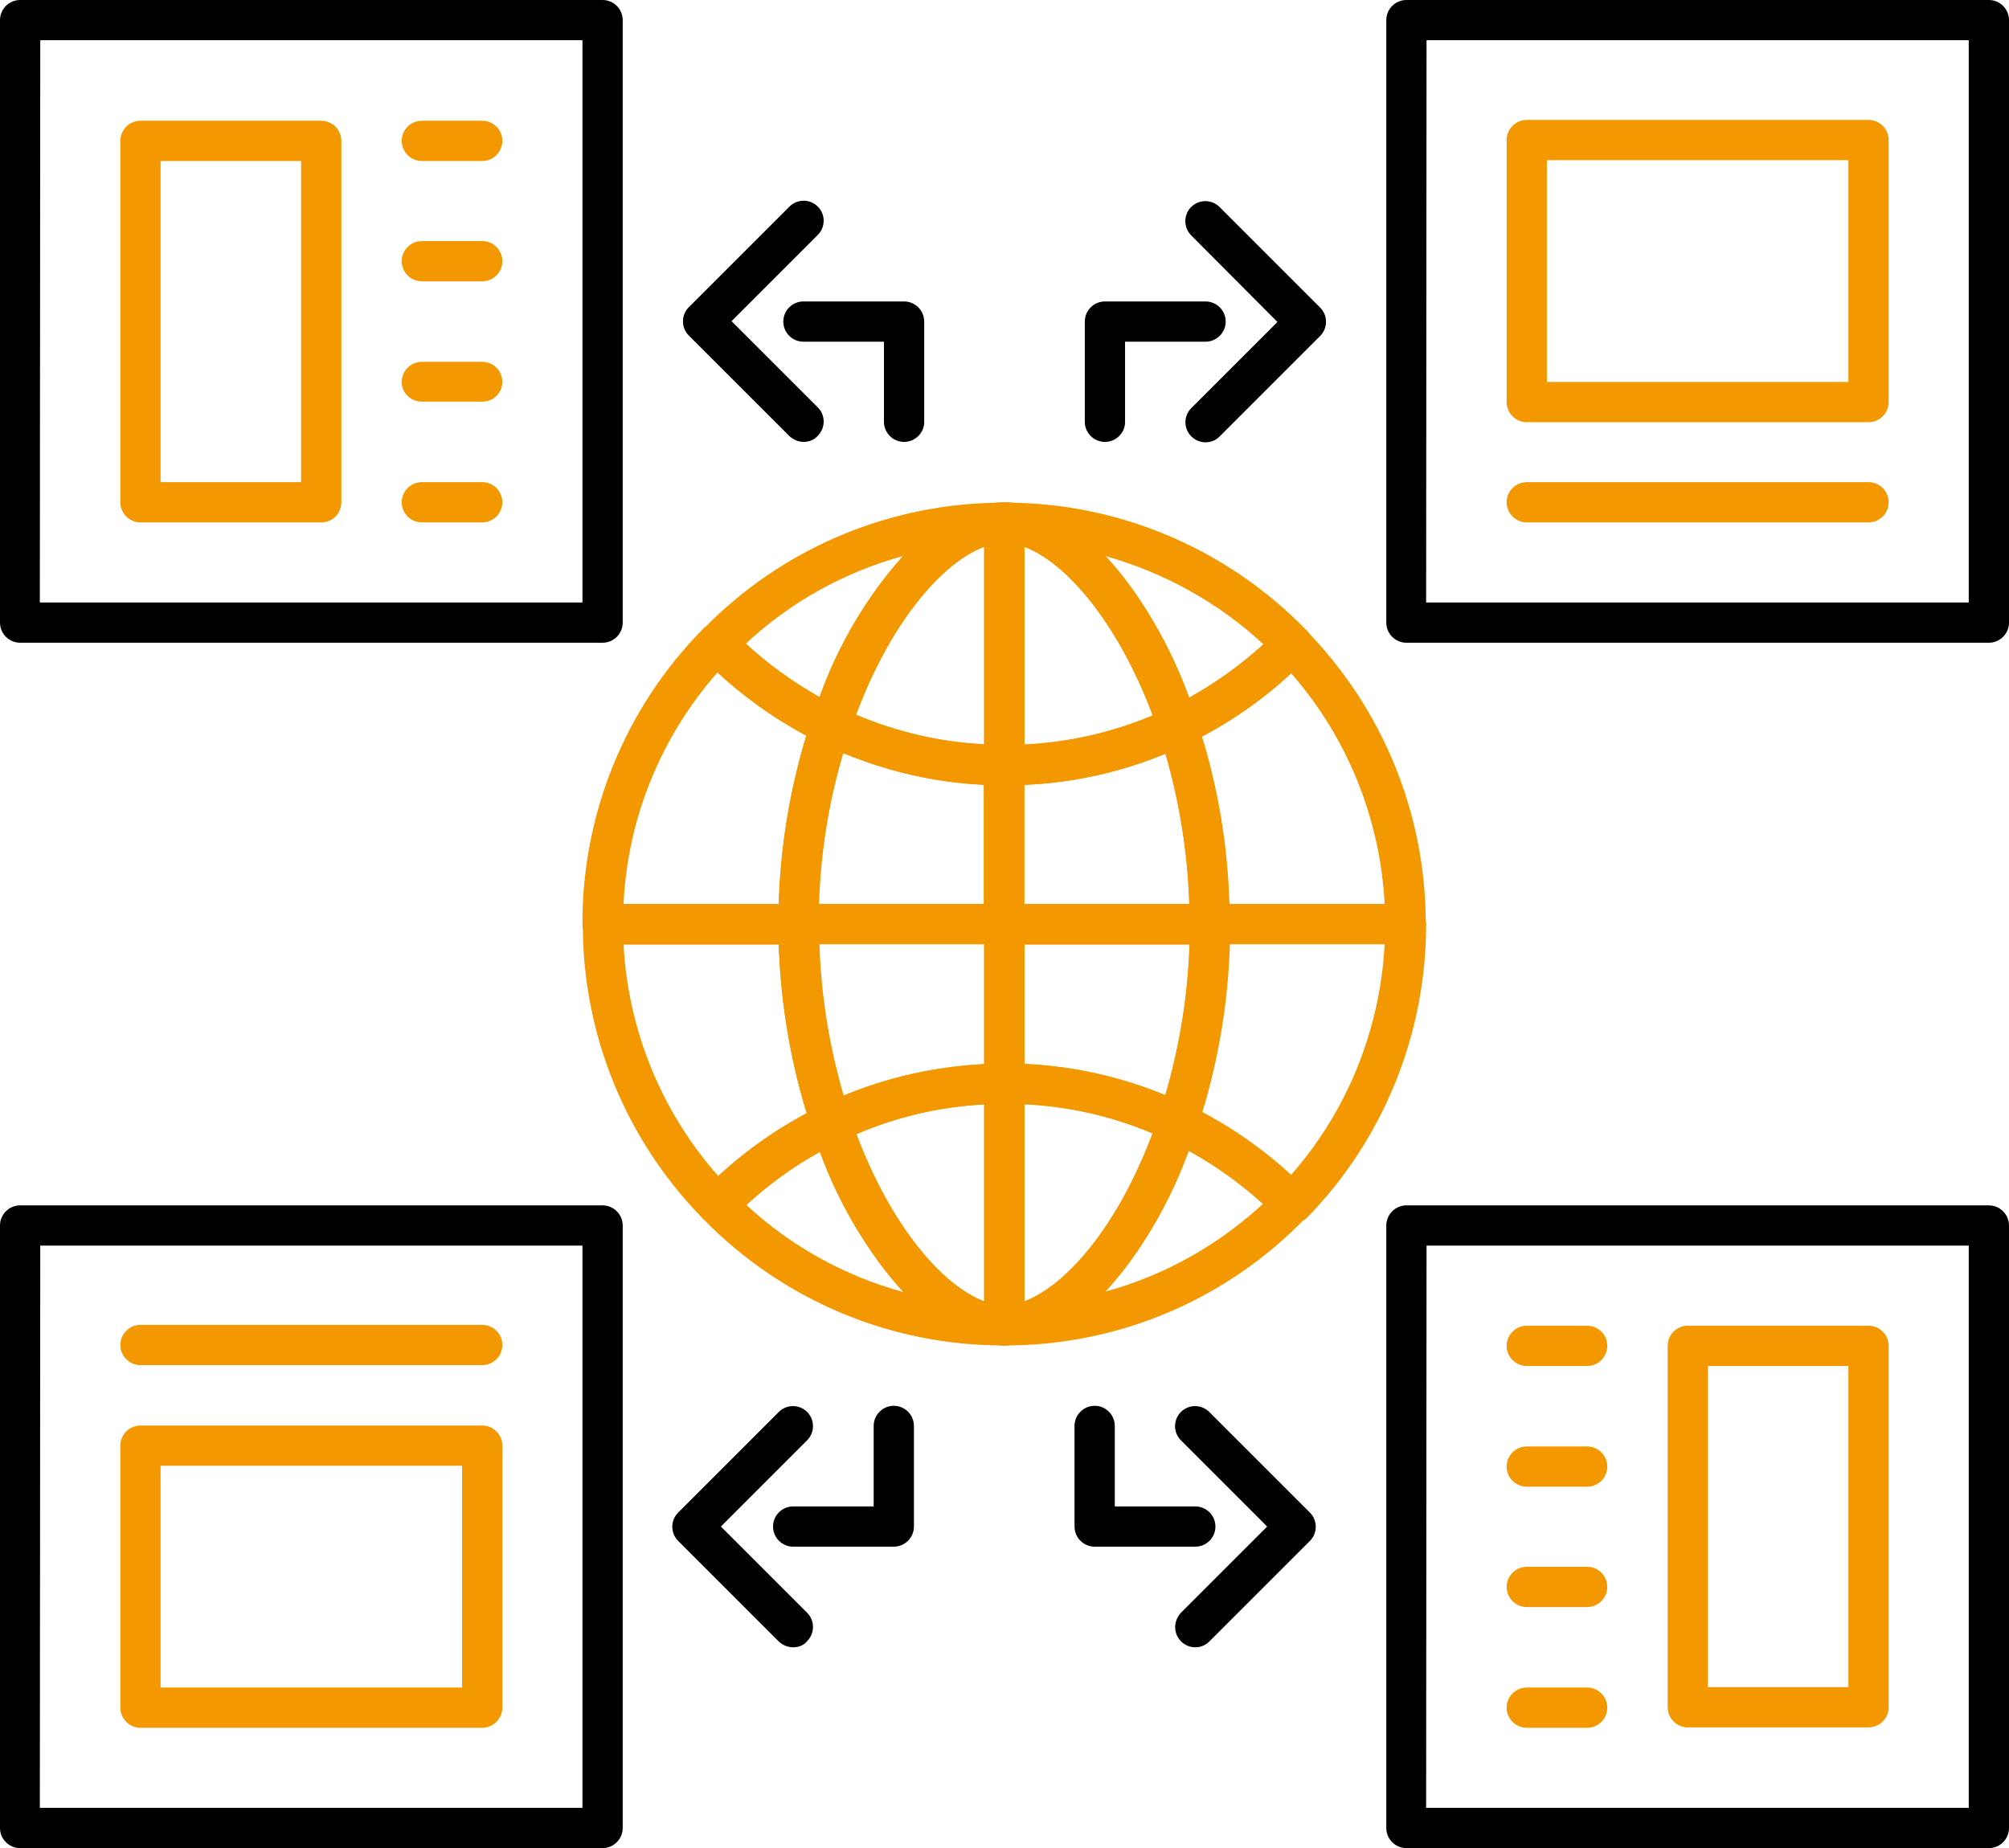 <?xml version="1.0" encoding="utf-8"?>
<!-- Generator: Adobe Illustrator 25.4.1, SVG Export Plug-In . SVG Version: 6.00 Build 0)  -->
<svg version="1.1" id="レイヤー_1" xmlns="http://www.w3.org/2000/svg" xmlns:xlink="http://www.w3.org/1999/xlink" x="0px"
	 y="0px" viewBox="0 0 48.91 45" style="enable-background:new 0 0 48.91 45;" xml:space="preserve">
<style type="text/css">
	.st0{fill:none;}
	.st1{fill:#F39800;}
	.st2{fill:none;stroke:#000000;stroke-width:2;stroke-linecap:round;stroke-linejoin:round;}
</style>
<g>
	<path id="パス_11663" class="st1" d="M45.49,10.28h-8.32c-0.27,0-0.49-0.22-0.49-0.49l0,0V3.41c0-0.27,0.22-0.49,0.49-0.49l0,0
		h8.32c0.27,0,0.49,0.22,0.49,0.49l0,0v6.38C45.98,10.06,45.76,10.28,45.49,10.28L45.49,10.28z M37.66,9.3H45V3.9h-7.34L37.66,9.3z"
		/>
	<path id="パス_11664" class="st1" d="M45.49,12.72h-8.32c-0.27,0-0.49-0.22-0.49-0.49s0.22-0.49,0.49-0.49h8.32
		c0.27,0,0.49,0.22,0.49,0.49S45.76,12.72,45.49,12.72z"/>
	<path id="パス_11665" d="M14.67,15.65H0.49C0.22,15.65,0,15.43,0,15.16l0,0V0.49C0,0.22,0.22,0,0.49,0l0,0h14.18
		c0.27,0,0.49,0.22,0.49,0.49l0,0v14.67C15.16,15.43,14.94,15.65,14.67,15.65z M0.97,14.67h13.21V0.98H0.98L0.97,14.67z"/>
	<path id="パス_11666" class="st1" d="M7.82,12.72h-4.4c-0.27,0-0.49-0.22-0.49-0.49l0,0v-8.8c0-0.27,0.22-0.49,0.49-0.49l0,0h4.4
		c0.27,0,0.49,0.22,0.49,0.49l0,0v8.8C8.31,12.5,8.1,12.72,7.82,12.72L7.82,12.72z M3.91,11.74h3.42V3.92H3.91V11.74z"/>
	<path id="パス_11667" class="st1" d="M17.48,29.82c-0.13,0-0.26-0.05-0.36-0.14c-1.88-1.91-2.94-4.49-2.93-7.18
		c0-0.27,0.22-0.49,0.49-0.49l0,0h4.77c0.27,0,0.49,0.22,0.49,0.49l0,0c0,1.6,0.26,3.18,0.76,4.69c0.08,0.23-0.03,0.49-0.25,0.6
		c-0.97,0.47-1.85,1.1-2.61,1.87C17.74,29.76,17.61,29.81,17.48,29.82z M15.18,22.99c0.11,2.09,0.92,4.08,2.31,5.65
		c0.65-0.6,1.37-1.12,2.15-1.53c-0.41-1.34-0.63-2.72-0.68-4.11H15.18z"/>
	<path id="パス_11668" class="st1" d="M19.44,22.99h-4.77c-0.27,0-0.49-0.22-0.49-0.49l0,0c-0.01-2.68,1.04-5.26,2.92-7.17
		c0.09-0.09,0.22-0.15,0.35-0.15h0.01c0.13,0,0.26,0.06,0.35,0.16c0.76,0.78,1.64,1.41,2.62,1.89c0.22,0.11,0.33,0.37,0.25,0.6
		c-0.5,1.51-0.76,3.09-0.76,4.68C19.93,22.77,19.71,22.99,19.44,22.99z M15.18,22.01h3.78c0.04-1.39,0.27-2.77,0.67-4.1
		c-0.78-0.42-1.51-0.94-2.16-1.54C16.09,17.94,15.28,19.92,15.18,22.01L15.18,22.01z"/>
	<path id="パス_11669" class="st1" d="M20.22,18.16c-0.07,0-0.15-0.02-0.21-0.05c-1.07-0.52-2.04-1.21-2.88-2.06L17.1,16
		c-0.18-0.19-0.17-0.49,0.01-0.67c1.92-1.98,4.57-3.1,7.34-3.09c0.27,0,0.49,0.22,0.49,0.49c0,0.27-0.22,0.49-0.49,0.49
		c-1.07,0-2.75,1.61-3.76,4.61c-0.04,0.13-0.14,0.24-0.27,0.29C20.35,18.14,20.29,18.15,20.22,18.16z M18.16,15.67
		c0.54,0.5,1.15,0.94,1.79,1.3c0.45-1.26,1.14-2.43,2.03-3.43C20.56,13.93,19.24,14.66,18.16,15.67z"/>
	<path id="パス_11670" class="st1" d="M24.45,22.99h-5.01c-0.27,0-0.49-0.22-0.49-0.49l0,0c0-1.7,0.27-3.38,0.81-4.99
		c0.09-0.26,0.37-0.39,0.62-0.31c0.02,0.01,0.04,0.01,0.05,0.02c1.25,0.61,2.62,0.92,4.01,0.92c0.27,0,0.49,0.22,0.49,0.49v3.87
		C24.94,22.77,24.72,22.99,24.45,22.99L24.45,22.99z M19.94,22.01h4.02v-2.9c-1.18-0.05-2.34-0.32-3.43-0.77
		C20.17,19.54,19.98,20.77,19.94,22.01z"/>
	<path id="パス_11671" class="st1" d="M20.23,27.84c-0.21,0-0.39-0.13-0.46-0.33c-0.54-1.61-0.82-3.3-0.82-5.01
		c0-0.27,0.22-0.49,0.49-0.49c0,0,0,0,0,0h5.01c0.27,0,0.49,0.22,0.49,0.49l0,0v3.89c0,0.27-0.22,0.49-0.49,0.49
		c-1.39,0-2.75,0.31-4,0.92C20.38,27.82,20.31,27.84,20.23,27.84z M19.94,22.99c0.04,1.25,0.24,2.49,0.59,3.69
		c1.09-0.45,2.25-0.71,3.43-0.77v-2.92H19.94z"/>
	<path id="パス_11672" class="st1" d="M24.45,19.12L24.45,19.12c-1.54,0-3.05-0.35-4.43-1.02c-0.22-0.11-0.33-0.37-0.25-0.6
		c1.07-3.15,2.95-5.27,4.68-5.27c0.27,0,0.49,0.22,0.49,0.49l0,0v5.91C24.94,18.9,24.72,19.12,24.45,19.12L24.45,19.12L24.45,19.12z
		 M20.84,17.4c0.99,0.42,2.05,0.67,3.12,0.72v-4.82C22.97,13.68,21.7,15.09,20.84,17.4L20.84,17.4z"/>
	<path id="パス_11673" class="st1" d="M24.45,32.76c-2.76,0.01-5.4-1.1-7.33-3.08c-0.19-0.19-0.19-0.5,0-0.69
		c0.84-0.86,1.82-1.56,2.9-2.08c0.13-0.06,0.27-0.06,0.4-0.01c0.13,0.05,0.23,0.16,0.27,0.29c1.01,2.98,2.69,4.59,3.75,4.59
		c0.27,0,0.49,0.22,0.49,0.49S24.71,32.76,24.45,32.76L24.45,32.76L24.45,32.76z M18.17,29.34c1.08,1,2.39,1.73,3.82,2.12
		c-0.89-1-1.58-2.16-2.03-3.41C19.31,28.4,18.71,28.84,18.17,29.34L18.17,29.34z"/>
	<path id="パス_11674" class="st1" d="M24.45,32.76c-1.73,0-3.61-2.11-4.68-5.25c-0.08-0.23,0.03-0.49,0.25-0.6
		c1.38-0.67,2.89-1.01,4.43-1.01l0,0c0.27,0,0.49,0.22,0.49,0.49l0,0v5.89C24.94,32.54,24.72,32.76,24.45,32.76
		C24.45,32.76,24.45,32.76,24.45,32.76z M20.85,27.61c0.87,2.31,2.13,3.71,3.11,4.08v-4.8C22.89,26.94,21.83,27.19,20.85,27.61
		L20.85,27.61z"/>
	<path id="パス_11675" class="st1" d="M34.22,22.99h-4.77c-0.27,0-0.49-0.22-0.49-0.49l0,0c0-1.58-0.25-3.16-0.75-4.66
		c-0.08-0.24,0.03-0.49,0.25-0.6c0.98-0.47,1.87-1.11,2.64-1.88l0.01-0.01l0.01-0.01c0.19-0.18,0.5-0.18,0.69,0.02
		c1.86,1.91,2.91,4.48,2.9,7.15C34.71,22.77,34.49,22.99,34.22,22.99C34.22,22.99,34.22,22.99,34.22,22.99z M29.93,22.01h3.78
		c-0.11-2.08-0.91-4.06-2.28-5.62c-0.65,0.61-1.38,1.12-2.17,1.54C29.67,19.26,29.89,20.63,29.93,22.01L29.93,22.01z"/>
	<path id="パス_11676" class="st1" d="M31.45,29.81c-0.13,0-0.26-0.05-0.35-0.15c-0.76-0.78-1.66-1.42-2.64-1.88
		c-0.22-0.11-0.33-0.36-0.25-0.6c0.5-1.51,0.76-3.09,0.76-4.68c0-0.27,0.22-0.49,0.49-0.49l0,0h4.77c0.27,0,0.49,0.22,0.49,0.49l0,0
		c0,2.68-1.04,5.25-2.91,7.16C31.7,29.75,31.58,29.8,31.45,29.81L31.45,29.81z M29.26,27.09c0.79,0.41,1.51,0.93,2.16,1.53
		c1.38-1.56,2.18-3.55,2.29-5.63h-3.78C29.89,24.38,29.66,25.76,29.26,27.09z"/>
	<path id="パス_11677" class="st1" d="M28.67,18.17c-0.21,0-0.4-0.13-0.46-0.33c-1.01-3-2.69-4.62-3.76-4.62
		c-0.27,0-0.49-0.22-0.49-0.49c0-0.27,0.22-0.49,0.49-0.49c2.78-0.01,5.43,1.12,7.36,3.11c0.19,0.19,0.19,0.5-0.01,0.69
		c0,0,0,0-0.01,0.01c-0.84,0.86-1.82,1.56-2.91,2.08C28.82,18.16,28.75,18.17,28.67,18.17z M26.91,13.54
		c0.9,1.01,1.59,2.18,2.04,3.45c0.65-0.36,1.26-0.8,1.81-1.3C29.66,14.67,28.34,13.94,26.91,13.54z"/>
	<path id="パス_11678" class="st1" d="M28.67,27.82c-0.07,0-0.15-0.02-0.21-0.05c-1.25-0.6-2.61-0.9-3.99-0.9
		c-0.27,0-0.5-0.22-0.51-0.49V22.5c0-0.27,0.22-0.49,0.49-0.49l0,0h5.01c0.27,0,0.49,0.22,0.49,0.49l0,0c0,1.7-0.27,3.38-0.81,4.99
		C29.06,27.69,28.88,27.82,28.67,27.82L28.67,27.82z M24.94,25.91c1.18,0.05,2.34,0.31,3.43,0.76c0.35-1.2,0.55-2.43,0.59-3.67
		h-4.02V25.91z"/>
	<path id="パス_11679" class="st1" d="M29.45,22.99h-5.01c-0.27,0-0.49-0.22-0.49-0.49l0,0v-3.87c0-0.27,0.22-0.49,0.49-0.49l0,0
		h0.02c1.38,0,2.75-0.3,4-0.9c0.24-0.12,0.54-0.01,0.65,0.23c0.01,0.02,0.02,0.04,0.02,0.05c0.53,1.6,0.8,3.28,0.8,4.97
		C29.94,22.77,29.72,22.99,29.45,22.99z M24.94,22.01h4.02c-0.04-1.24-0.24-2.47-0.58-3.66c-1.09,0.45-2.26,0.71-3.44,0.76
		L24.94,22.01z"/>
	<path id="パス_11680" class="st1" d="M24.47,19.12c-0.27,0-0.5-0.22-0.51-0.49v-5.91c0-0.27,0.22-0.49,0.49-0.49l0,0
		c1.74,0,3.63,2.12,4.69,5.29c0.08,0.24-0.03,0.49-0.25,0.6C27.5,18.79,25.99,19.13,24.47,19.12z M24.94,13.31v4.82
		c1.08-0.05,2.13-0.29,3.13-0.71C27.19,15.1,25.92,13.68,24.94,13.31z"/>
	<path id="パス_11681" class="st1" d="M24.45,32.76c-0.27,0-0.49-0.22-0.49-0.49s0.22-0.49,0.49-0.49c1.07,0,2.75-1.61,3.76-4.61
		c0.09-0.26,0.36-0.39,0.62-0.31c0.02,0.01,0.04,0.01,0.05,0.02c1.09,0.52,2.07,1.22,2.92,2.08c0.19,0.19,0.19,0.49,0,0.68
		C29.87,31.65,27.22,32.77,24.45,32.76z M28.94,28.02c-0.45,1.26-1.14,2.43-2.03,3.43c1.43-0.39,2.75-1.13,3.84-2.14
		C30.2,28.82,29.59,28.38,28.94,28.02z"/>
	<path id="パス_11682" class="st1" d="M24.45,32.76c-0.27,0-0.49-0.22-0.49-0.49l0,0v-5.89c0-0.27,0.22-0.49,0.49-0.49l0,0
		c1.53,0,3.05,0.34,4.43,1c0.22,0.11,0.33,0.36,0.25,0.6C28.07,30.64,26.18,32.76,24.45,32.76z M24.94,26.89v4.8
		c0.99-0.37,2.25-1.77,3.12-4.09C27.07,27.18,26.01,26.94,24.94,26.89L24.94,26.89z"/>
	<path id="パス_11683" d="M19.57,10.76c-0.13,0-0.25-0.05-0.35-0.14l-2.45-2.45c-0.19-0.19-0.19-0.5,0-0.69c0,0,0,0,0,0l2.45-2.45
		c0.19-0.19,0.5-0.19,0.69,0s0.19,0.5,0,0.69l-2.1,2.1l2.1,2.1c0.19,0.19,0.19,0.5,0,0.69C19.82,10.71,19.7,10.76,19.57,10.76z"/>
	<path id="パス_11684" d="M29.35,10.77c-0.27,0-0.49-0.22-0.49-0.49c0-0.13,0.05-0.25,0.14-0.34l2.1-2.1L29,5.73
		c-0.19-0.19-0.19-0.5,0-0.69s0.5-0.19,0.69,0l2.45,2.45c0.19,0.19,0.19,0.5,0,0.69l-2.45,2.45C29.6,10.72,29.48,10.77,29.35,10.77z
		"/>
	<path id="パス_11685" d="M22.01,10.76c-0.27,0-0.49-0.22-0.49-0.49l0,0V8.32h-1.96c-0.27,0-0.49-0.22-0.49-0.49
		s0.22-0.49,0.49-0.49h2.45c0.27,0,0.49,0.22,0.49,0.49l0,0v2.45C22.5,10.54,22.28,10.76,22.01,10.76z"/>
	<path id="パス_11686" d="M26.9,10.76c-0.27,0-0.49-0.22-0.49-0.49l0,0V7.83c0-0.27,0.22-0.49,0.49-0.49l0,0h2.45
		c0.27,0,0.49,0.22,0.49,0.49s-0.22,0.49-0.49,0.49h-1.96v1.96C27.39,10.54,27.17,10.76,26.9,10.76
		C26.9,10.76,26.9,10.76,26.9,10.76z"/>
	<path id="パス_11687" d="M29.1,40.11c-0.27,0-0.49-0.22-0.49-0.49c0-0.13,0.05-0.25,0.14-0.35l2.1-2.1l-2.1-2.1
		c-0.19-0.19-0.19-0.5,0-0.69s0.5-0.19,0.69,0l2.45,2.45c0.19,0.19,0.19,0.5,0,0.69c0,0,0,0,0,0l-2.45,2.45
		C29.35,40.06,29.23,40.11,29.1,40.11z"/>
	<path id="パス_11688" d="M19.31,40.11c-0.13,0-0.25-0.05-0.35-0.14l-2.45-2.45c-0.19-0.19-0.19-0.5,0-0.69c0,0,0,0,0,0l2.45-2.45
		c0.19-0.19,0.5-0.19,0.69,0c0.19,0.19,0.19,0.5,0,0.69l0,0l-2.1,2.1l2.1,2.1c0.19,0.19,0.19,0.5,0,0.69
		C19.57,40.06,19.45,40.11,19.31,40.11L19.31,40.11z"/>
	<path id="パス_11689" d="M29.1,37.66h-2.45c-0.27,0-0.49-0.22-0.49-0.49l0,0v-2.45c0-0.27,0.22-0.49,0.49-0.49
		s0.49,0.22,0.49,0.49v1.96h1.96c0.27,0,0.49,0.22,0.49,0.49S29.37,37.66,29.1,37.66L29.1,37.66z"/>
	<path id="パス_11690" d="M21.76,37.66h-2.45c-0.27,0-0.49-0.22-0.49-0.49s0.22-0.49,0.49-0.49h1.96v-1.96
		c0-0.27,0.22-0.49,0.49-0.49s0.49,0.22,0.49,0.49v2.45C22.25,37.44,22.03,37.66,21.76,37.66z"/>
	<path id="パス_11691" d="M48.42,15.65H34.24c-0.27,0-0.49-0.22-0.49-0.49l0,0V0.49c0-0.27,0.22-0.49,0.49-0.49l0,0h14.18
		c0.27,0,0.49,0.22,0.49,0.49l0,0v14.67C48.91,15.43,48.69,15.65,48.42,15.65z M34.72,14.67h13.21V0.98h-13.2L34.72,14.67z"/>
	<path id="パス_11692" d="M14.67,45H0.49C0.22,45,0,44.78,0,44.51l0,0V29.84c0-0.27,0.22-0.49,0.49-0.49l0,0h14.18
		c0.27,0,0.49,0.22,0.49,0.49l0,0v14.67C15.16,44.78,14.94,45,14.67,45z M0.97,44.02h13.21V30.33H0.98L0.97,44.02z"/>
	<path id="パス_11693" d="M48.42,45H34.24c-0.27,0-0.49-0.22-0.49-0.49l0,0V29.84c0-0.27,0.22-0.49,0.49-0.49l0,0h14.18
		c0.27,0,0.49,0.22,0.49,0.49l0,0v14.67C48.91,44.78,48.69,45,48.42,45z M34.72,44.02h13.21V30.33h-13.2L34.72,44.02z"/>
	<path id="パス_11694" class="st1" d="M11.74,42.07H3.42c-0.27,0-0.49-0.22-0.49-0.49l0,0V35.2c0-0.27,0.22-0.49,0.49-0.49l0,0
		h8.32c0.27,0,0.49,0.22,0.49,0.49l0,0v6.38C12.23,41.85,12.01,42.07,11.74,42.07L11.74,42.07z M3.91,41.09h7.34v-5.4H3.91
		L3.91,41.09z"/>
	<path id="パス_11695" class="st1" d="M11.74,33.24H3.42c-0.27,0-0.49-0.22-0.49-0.49s0.22-0.49,0.49-0.49h8.32
		c0.27,0,0.49,0.22,0.49,0.49S12.01,33.24,11.74,33.24L11.74,33.24z"/>
	<path id="パス_11696" class="st1" d="M11.74,6.85h-1.47c-0.27,0-0.49-0.22-0.49-0.49S10,5.87,10.27,5.87h1.47
		c0.27,0,0.49,0.22,0.49,0.49S12.01,6.85,11.74,6.85z"/>
	<path id="パス_11697" class="st1" d="M11.74,3.92h-1.47C10,3.92,9.78,3.7,9.78,3.43S10,2.94,10.27,2.94h1.47
		c0.27,0,0.49,0.22,0.49,0.49S12.01,3.92,11.74,3.92z"/>
	<path id="パス_11698" class="st1" d="M11.74,9.78h-1.47C10,9.78,9.78,9.57,9.78,9.3S10,8.81,10.27,8.81h1.47
		c0.27,0,0.49,0.22,0.49,0.49S12.01,9.78,11.74,9.78z"/>
	<path id="パス_11699" class="st1" d="M11.74,12.72h-1.47c-0.27,0-0.49-0.22-0.49-0.49s0.22-0.49,0.49-0.49h1.47
		c0.27,0,0.49,0.22,0.49,0.49S12.01,12.72,11.74,12.72z"/>
	<path id="パス_11700" class="st1" d="M45.49,42.06h-4.4c-0.27,0-0.49-0.22-0.49-0.49l0,0v-8.8c0-0.27,0.22-0.49,0.49-0.49l0,0
		h4.4c0.27,0,0.49,0.22,0.49,0.49l0,0v8.8C45.98,41.84,45.76,42.06,45.49,42.06L45.49,42.06z M41.57,41.08H45v-7.82h-3.42V41.08z"/>
	<path id="パス_11701" class="st1" d="M38.64,42.07h-1.47c-0.27,0-0.49-0.22-0.49-0.49s0.22-0.49,0.49-0.49h1.47
		c0.27,0,0.49,0.22,0.49,0.49S38.91,42.07,38.64,42.07L38.64,42.07z"/>
	<path id="パス_11702" class="st1" d="M38.64,39.13h-1.47c-0.27,0-0.49-0.22-0.49-0.49s0.22-0.49,0.49-0.49h1.47
		c0.27,0,0.49,0.22,0.49,0.49S38.91,39.13,38.64,39.13L38.64,39.13z"/>
	<path id="パス_11703" class="st1" d="M38.64,36.2h-1.47c-0.27,0-0.49-0.22-0.49-0.49s0.22-0.49,0.49-0.49h1.47
		c0.27,0,0.49,0.22,0.49,0.49S38.91,36.2,38.64,36.2L38.64,36.2z"/>
	<path id="パス_11704" class="st1" d="M38.64,33.26h-1.47c-0.27,0-0.49-0.22-0.49-0.49s0.22-0.49,0.49-0.49h1.47
		c0.27,0,0.49,0.22,0.49,0.49S38.91,33.26,38.64,33.26L38.64,33.26z"/>
</g>
</svg>
